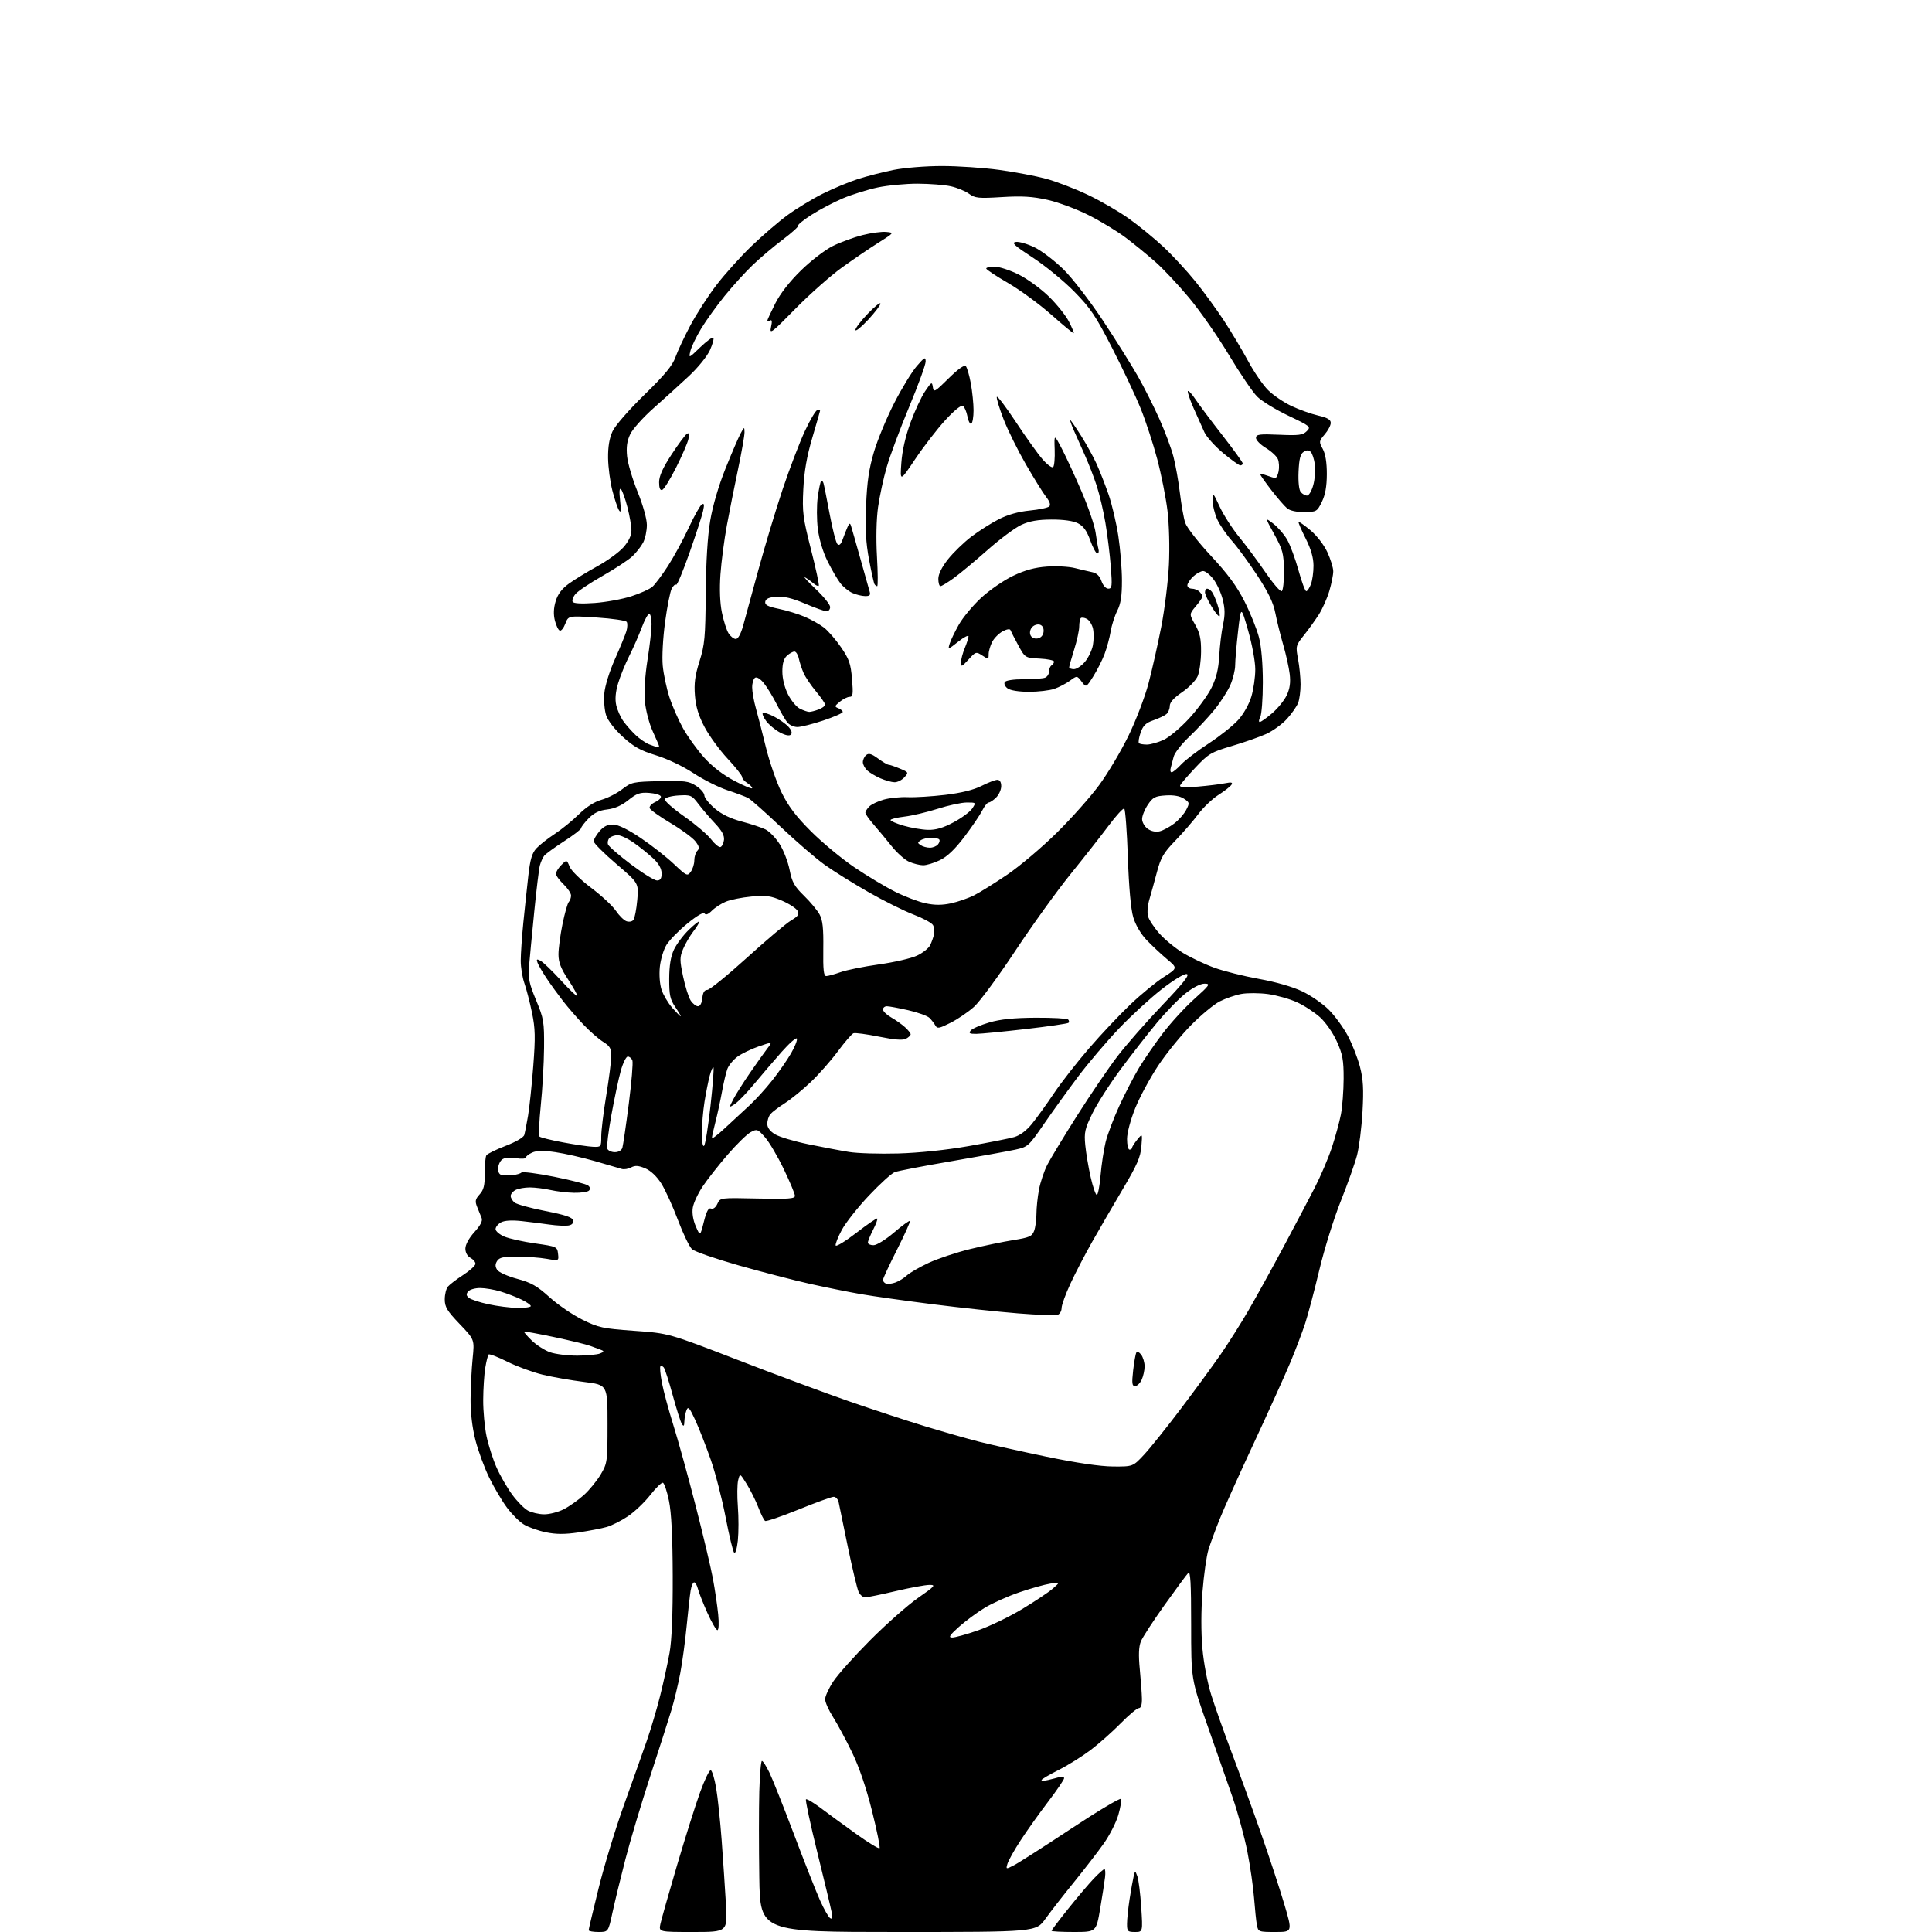 <?xml version="1.0" encoding="UTF-8" standalone="no"?>
<svg 
  version="1.1" 
  xmlns="http://www.w3.org/2000/svg" 
  xmlns:xlink="http://www.w3.org/1999/xlink" 
  xmlns:svg="http://www.w3.org/2000/svg"
  xmlns:rdf="http://www.w3.org/1999/02/22-rdf-syntax-ns#"
  xmlns:cc="http://creativecommons.org/ns#"
  xmlns:dc="http://purl.org/dc/elements/1.1/"
  viewBox="0 0 768 768"
  width="768"
  height="768"
>
<style>svg {background-color: white; }</style>"
<path stroke="none" fill="black" fill-rule="evenodd" d="M237.90,768.00C235.75,768.00 234.00,767.68 234.00,767.29C234.00,766.89 235.79,759.36 237.97,750.54C240.15,741.72 244.68,726.85 248.04,717.50C251.40,708.15 255.47,696.67 257.10,692.00C258.73,687.33 261.14,679.23 262.44,674.00C263.75,668.77 265.42,661.12 266.16,657.00C267.04,652.06 267.47,641.66 267.42,626.50C267.37,610.83 266.89,601.30 265.92,596.58C265.14,592.78 264.05,589.55 263.50,589.41C262.95,589.27 260.68,591.49 258.46,594.33C256.24,597.17 252.27,600.95 249.64,602.72C247.01,604.50 243.20,606.42 241.18,607.00C239.15,607.58 234.12,608.54 229.99,609.15C224.45,609.96 221.04,609.94 216.97,609.10C213.93,608.47 210.01,607.08 208.26,606.01C206.51,604.95 203.47,601.92 201.52,599.29C199.56,596.65 196.39,591.30 194.47,587.38C192.55,583.46 190.09,576.75 188.99,572.47C187.72,567.49 187.02,561.58 187.06,556.09C187.10,551.37 187.47,544.12 187.88,540.00C188.64,532.50 188.64,532.50 182.72,526.31C177.74,521.11 176.80,519.55 176.80,516.53C176.80,514.56 177.36,512.28 178.04,511.46C178.72,510.64 181.46,508.55 184.14,506.81C186.81,505.08 189.00,503.08 189.00,502.37C189.00,501.65 188.10,500.59 187.00,500.00C185.79,499.35 185.00,497.91 185.00,496.34C185.00,494.77 186.41,492.18 188.57,489.79C191.02,487.08 191.93,485.30 191.45,484.16C191.07,483.25 190.27,481.28 189.67,479.78C188.76,477.50 188.92,476.70 190.66,474.78C192.30,472.99 192.73,471.21 192.70,466.42C192.68,463.08 192.97,459.86 193.34,459.26C193.71,458.66 197.14,456.98 200.96,455.51C204.96,453.99 208.12,452.15 208.40,451.18C208.67,450.26 209.35,446.80 209.91,443.50C210.47,440.20 211.40,431.33 211.98,423.79C212.86,412.31 212.78,408.87 211.48,402.57C210.63,398.44 209.27,393.18 208.47,390.90C207.66,388.62 207.00,384.57 207.00,381.91C207.00,379.25 207.47,372.44 208.03,366.79C208.60,361.13 209.50,352.71 210.02,348.08C210.76,341.57 211.49,339.10 213.24,337.22C214.48,335.88 217.75,333.31 220.50,331.51C223.25,329.71 227.57,326.20 230.09,323.71C233.05,320.79 236.25,318.73 239.09,317.93C241.52,317.25 245.23,315.36 247.33,313.73C251.00,310.90 251.67,310.76 262.31,310.52C272.20,310.30 273.82,310.51 276.71,312.39C278.51,313.55 279.98,315.25 279.99,316.17C279.99,317.09 281.83,319.41 284.07,321.33C286.81,323.67 290.34,325.39 294.82,326.57C298.50,327.54 302.76,328.95 304.31,329.72C305.85,330.48 308.38,333.10 309.92,335.54C311.47,337.98 313.25,342.59 313.88,345.79C314.84,350.66 315.77,352.33 319.59,356.05C322.10,358.50 324.89,361.85 325.79,363.50C327.04,365.80 327.38,369.00 327.27,377.25C327.16,385.53 327.42,388.00 328.44,388.00C329.16,388.00 331.72,387.30 334.12,386.45C336.53,385.59 343.42,384.20 349.44,383.36C355.46,382.52 362.26,380.95 364.54,379.87C366.83,378.80 369.18,376.92 369.77,375.71C370.35,374.49 371.04,372.55 371.29,371.39C371.53,370.23 371.35,368.58 370.87,367.73C370.39,366.87 366.91,364.99 363.13,363.55C359.35,362.10 351.32,358.11 345.30,354.67C339.27,351.23 331.44,346.35 327.91,343.83C324.37,341.31 316.49,334.51 310.39,328.74C304.29,322.96 298.44,317.77 297.40,317.22C296.35,316.66 292.64,315.27 289.14,314.12C285.64,312.97 279.57,309.92 275.64,307.33C271.48,304.59 265.27,301.63 260.77,300.25C254.59,298.36 251.94,296.88 247.58,292.90C244.37,289.97 241.64,286.45 240.95,284.35C240.30,282.38 239.97,278.46 240.22,275.64C240.47,272.69 242.27,266.88 244.45,262.00C246.53,257.32 248.58,252.32 249.01,250.88C249.43,249.45 249.49,247.80 249.14,247.23C248.79,246.66 243.42,245.87 237.21,245.47C225.93,244.74 225.93,244.74 224.74,247.88C224.09,249.61 223.09,250.87 222.53,250.68C221.96,250.50 221.09,248.71 220.58,246.71C219.96,244.23 220.05,241.77 220.88,239.00C221.73,236.16 223.32,234.06 226.15,232.00C228.38,230.39 233.47,227.28 237.45,225.09C241.43,222.91 246.11,219.50 247.84,217.53C249.92,215.16 251.00,212.88 251.00,210.86C251.00,209.17 250.29,205.02 249.42,201.64C248.55,198.26 247.40,195.05 246.86,194.50C246.21,193.84 246.09,195.39 246.50,199.00C246.96,203.05 246.84,204.06 246.06,202.85C245.48,201.94 244.29,198.38 243.41,194.95C242.53,191.52 241.77,185.74 241.72,182.11C241.66,177.65 242.23,174.20 243.47,171.50C244.53,169.20 249.91,163.02 256.12,156.96C264.26,149.03 267.32,145.33 268.50,142.00C269.36,139.57 272.03,133.88 274.43,129.36C276.84,124.83 281.50,117.61 284.79,113.32C288.08,109.02 294.31,102.08 298.63,97.91C302.96,93.74 309.43,88.17 313.00,85.55C316.57,82.93 322.88,79.09 327.00,77.03C331.12,74.97 337.43,72.34 341.00,71.19C344.57,70.04 350.97,68.40 355.21,67.55C359.50,66.69 368.02,66.00 374.42,66.00C380.75,66.00 391.01,66.69 397.22,67.54C403.42,68.39 411.77,69.97 415.77,71.05C419.77,72.12 427.20,74.97 432.27,77.37C437.35,79.77 444.75,84.05 448.71,86.87C452.68,89.69 458.89,94.77 462.51,98.16C466.13,101.54 471.85,107.73 475.22,111.91C478.58,116.08 483.71,123.13 486.61,127.56C489.51,131.99 493.79,139.16 496.13,143.50C498.46,147.83 502.03,153.03 504.05,155.05C506.07,157.07 510.24,159.91 513.31,161.37C516.39,162.82 521.18,164.54 523.95,165.18C527.68,166.04 529.00,166.81 529.00,168.12C529.00,169.09 527.92,171.15 526.60,172.68C524.29,175.37 524.26,175.59 525.83,178.49C526.90,180.47 527.45,183.89 527.44,188.50C527.42,193.38 526.82,196.71 525.46,199.50C523.57,203.36 523.32,203.50 518.50,203.55C515.39,203.58 512.79,203.02 511.63,202.05C510.60,201.20 507.79,197.95 505.38,194.83C502.97,191.71 501.00,188.90 501.00,188.60C501.00,188.30 502.15,188.49 503.57,189.02C504.98,189.56 506.50,190.00 506.95,190.00C507.40,190.00 508.00,188.79 508.28,187.30C508.57,185.82 508.44,183.68 508.00,182.55C507.55,181.42 505.38,179.40 503.17,178.06C500.96,176.72 499.21,174.90 499.27,174.02C499.38,172.65 500.69,172.48 508.51,172.82C516.33,173.17 517.89,172.96 519.45,171.41C521.20,169.66 520.95,169.45 512.10,165.23C507.06,162.83 501.48,159.41 499.72,157.63C497.95,155.86 492.90,148.41 488.50,141.08C484.10,133.75 476.98,123.53 472.68,118.38C468.39,113.22 462.31,106.75 459.18,104.01C456.06,101.26 450.80,96.97 447.50,94.48C444.20,91.99 437.59,87.97 432.81,85.56C428.03,83.14 420.64,80.39 416.38,79.44C410.41,78.11 406.27,77.86 398.27,78.35C388.96,78.92 387.62,78.79 385.20,77.03C383.72,75.95 380.48,74.62 378.00,74.06C375.52,73.50 369.59,73.04 364.82,73.02C360.04,73.01 352.90,73.68 348.95,74.51C345.00,75.34 338.78,77.28 335.13,78.81C331.49,80.35 325.86,83.30 322.64,85.36C319.42,87.43 317.02,89.36 317.32,89.66C317.62,89.95 314.86,92.46 311.18,95.23C307.51,98.00 302.10,102.57 299.17,105.39C296.24,108.20 291.24,113.71 288.07,117.62C284.89,121.54 280.69,127.39 278.73,130.62C276.77,133.86 274.84,137.85 274.45,139.50C273.75,142.50 273.75,142.50 278.35,138.06C280.89,135.62 283.23,133.90 283.56,134.23C283.90,134.56 283.29,136.78 282.22,139.17C281.13,141.60 277.47,146.13 273.86,149.50C270.33,152.80 264.03,158.51 259.86,162.19C255.69,165.88 251.49,170.56 250.52,172.61C249.24,175.29 248.90,177.74 249.28,181.44C249.57,184.25 251.45,190.59 253.46,195.53C255.58,200.73 257.12,206.24 257.14,208.64C257.15,210.91 256.49,214.06 255.67,215.64C254.85,217.21 252.90,219.70 251.34,221.16C249.78,222.62 244.45,226.12 239.50,228.93C234.55,231.74 229.71,234.98 228.76,236.13C227.80,237.27 227.30,238.67 227.65,239.24C228.05,239.90 231.26,240.06 236.39,239.69C240.85,239.37 247.40,238.17 250.94,237.03C254.49,235.89 258.27,234.18 259.35,233.23C260.42,232.28 263.20,228.57 265.51,225.00C267.82,221.43 271.52,214.63 273.73,209.89C275.93,205.15 278.30,200.93 278.98,200.51C279.92,199.93 280.04,200.56 279.48,203.12C279.07,204.98 276.64,212.48 274.07,219.78C271.50,227.09 269.12,232.79 268.78,232.45C268.44,232.11 267.65,232.78 267.03,233.95C266.40,235.11 265.21,241.12 264.38,247.28C263.52,253.63 263.11,261.16 263.45,264.63C263.77,268.01 264.96,273.63 266.10,277.13C267.23,280.63 269.67,286.20 271.51,289.50C273.35,292.80 277.11,298.02 279.87,301.10C283.14,304.74 287.35,307.98 291.94,310.40C295.82,312.44 299.00,313.74 299.00,313.30C299.00,312.85 298.10,311.92 297.00,311.23C295.90,310.55 295.00,309.48 295.00,308.87C295.00,308.26 292.41,304.99 289.25,301.60C286.09,298.22 281.98,292.59 280.12,289.10C277.69,284.52 276.61,281.00 276.25,276.48C275.86,271.65 276.28,268.51 278.07,262.85C280.13,256.31 280.40,253.36 280.54,236.00C280.65,223.29 281.27,213.16 282.33,206.91C283.32,201.04 285.68,193.01 288.41,186.22C290.86,180.12 293.56,173.86 294.40,172.31C295.85,169.63 295.92,169.60 295.96,171.81C295.98,173.09 294.84,179.61 293.43,186.31C292.01,193.02 289.99,203.15 288.94,208.84C287.89,214.53 286.74,223.31 286.39,228.34C285.98,234.15 286.19,239.70 286.97,243.50C287.64,246.80 288.83,250.51 289.61,251.75C290.40,252.99 291.70,254.00 292.50,254.00C293.39,254.00 294.50,252.00 295.40,248.75C296.20,245.86 298.94,235.85 301.48,226.50C304.02,217.15 308.36,202.76 311.11,194.51C313.87,186.27 317.87,175.81 320.00,171.26C322.13,166.72 324.35,163.00 324.94,163.00C325.52,163.00 326.00,163.11 326.00,163.25C326.00,163.39 324.61,168.23 322.91,174.00C320.71,181.46 319.68,187.40 319.33,194.50C318.88,203.58 319.16,205.78 322.39,218.44C324.35,226.11 325.73,232.60 325.48,232.85C325.22,233.11 324.22,232.64 323.26,231.81C322.29,230.98 320.82,229.94 320.00,229.50C319.18,229.06 321.09,231.15 324.25,234.14C327.41,237.13 330.00,240.35 330.00,241.29C330.00,242.23 329.37,243.00 328.60,243.00C327.84,243.00 323.98,241.63 320.03,239.95C314.99,237.80 311.62,236.98 308.69,237.20C305.75,237.41 304.42,237.99 304.20,239.17C303.96,240.46 305.16,241.10 309.60,242.02C312.75,242.67 317.38,244.09 319.91,245.18C322.43,246.26 325.85,248.18 327.50,249.44C329.15,250.70 332.21,254.22 334.30,257.26C337.55,261.98 338.19,263.82 338.69,269.89C339.20,275.87 339.05,277.00 337.76,277.00C336.91,277.00 335.16,277.87 333.86,278.93C331.73,280.66 331.67,280.92 333.25,281.53C334.21,281.91 335.00,282.58 335.00,283.02C335.00,283.47 331.51,285.00 327.25,286.42C322.98,287.84 318.36,289.00 316.97,289.00C315.58,289.00 313.78,288.18 312.97,287.18C312.16,286.18 310.26,282.92 308.75,279.93C307.24,276.94 304.95,273.19 303.66,271.59C302.30,269.88 300.85,268.98 300.17,269.40C299.52,269.79 299.00,271.51 299.00,273.22C299.00,274.93 299.65,278.61 300.44,281.41C301.23,284.21 303.03,291.23 304.44,297.00C305.85,302.77 308.65,310.85 310.65,314.95C313.36,320.47 316.40,324.49 322.40,330.49C326.86,334.95 334.60,341.36 339.60,344.75C344.61,348.14 351.87,352.50 355.75,354.44C359.62,356.39 365.09,358.47 367.90,359.07C371.57,359.86 374.41,359.86 378.03,359.09C380.80,358.49 384.96,357.05 387.28,355.87C389.60,354.69 395.55,350.98 400.50,347.62C405.44,344.25 414.28,336.77 420.12,331.00C425.97,325.23 433.55,316.70 436.96,312.05C440.37,307.41 445.59,298.63 448.56,292.55C451.53,286.47 455.12,277.07 456.55,271.66C457.98,266.24 460.26,256.12 461.62,249.16C462.97,242.20 464.34,231.10 464.66,224.50C465.00,217.62 464.75,208.45 464.09,203.00C463.46,197.78 461.62,188.55 460.02,182.50C458.42,176.45 455.47,167.45 453.48,162.50C451.49,157.55 446.40,146.75 442.18,138.50C435.53,125.51 433.49,122.48 427.00,115.88C422.88,111.68 415.45,105.61 410.50,102.37C403.14,97.57 401.93,96.44 403.83,96.17C405.11,95.99 408.48,96.98 411.33,98.37C414.17,99.77 419.36,103.74 422.86,107.20C426.38,110.69 433.35,119.75 438.48,127.50C443.57,135.20 449.78,145.10 452.28,149.50C454.78,153.90 458.65,161.57 460.87,166.54C463.10,171.51 465.61,178.23 466.45,181.48C467.30,184.73 468.46,191.24 469.03,195.95C469.60,200.65 470.54,205.98 471.13,207.79C471.71,209.60 476.30,215.51 481.34,220.92C488.05,228.11 491.64,232.99 494.74,239.12C497.07,243.73 499.66,250.18 500.49,253.46C501.42,257.12 502.00,263.99 502.00,271.28C502.00,277.80 501.53,284.00 500.96,285.07C500.40,286.13 500.31,287.00 500.78,287.00C501.26,287.00 503.46,285.44 505.69,283.53C507.92,281.63 510.53,278.41 511.49,276.38C512.74,273.74 513.08,271.34 512.68,267.94C512.37,265.33 511.21,260.12 510.11,256.35C509.01,252.58 507.60,246.91 506.98,243.75C506.16,239.56 504.22,235.50 499.79,228.75C496.45,223.66 491.92,217.47 489.72,215.00C487.53,212.53 484.90,208.70 483.89,206.50C482.87,204.30 482.05,200.93 482.07,199.00C482.09,195.58 482.16,195.64 484.89,201.50C486.43,204.80 489.90,210.18 492.59,213.46C495.29,216.74 499.98,223.04 503.00,227.46C506.02,231.88 508.95,235.28 509.50,235.00C510.05,234.72 510.45,231.06 510.40,226.86C510.31,220.00 509.91,218.51 506.56,212.41C502.82,205.61 502.82,205.61 506.16,208.16C508.00,209.57 510.49,212.46 511.70,214.58C512.91,216.71 514.92,222.17 516.18,226.72C517.43,231.28 518.82,235.00 519.26,235.00C519.69,235.00 520.53,233.76 521.11,232.25C521.69,230.74 522.15,227.40 522.14,224.84C522.12,221.64 521.13,218.23 518.99,213.99C517.27,210.58 516.02,207.65 516.20,207.47C516.38,207.28 518.50,208.77 520.90,210.76C523.42,212.85 526.27,216.54 527.63,219.45C528.92,222.23 529.98,225.66 529.99,227.07C530.00,228.48 529.29,232.03 528.42,234.96C527.55,237.89 525.65,242.14 524.19,244.40C522.74,246.65 520.08,250.35 518.27,252.60C515.09,256.59 515.03,256.87 516.00,261.99C516.55,264.90 517.00,269.43 517.00,272.07C517.00,274.71 516.57,278.00 516.04,279.38C515.52,280.76 513.52,283.63 511.61,285.75C509.70,287.86 505.96,290.57 503.32,291.77C500.67,292.96 494.52,295.12 489.65,296.56C481.42,299.00 480.41,299.60 475.15,305.18C472.04,308.48 469.33,311.66 469.11,312.25C468.85,312.98 471.06,313.12 476.11,312.69C480.18,312.34 485.03,311.75 486.91,311.37C489.50,310.85 490.13,310.99 489.54,311.94C489.11,312.63 486.78,314.45 484.35,315.99C481.93,317.53 478.32,320.97 476.33,323.64C474.34,326.31 470.24,331.05 467.21,334.17C462.54,338.99 461.44,340.88 459.90,346.67C458.90,350.43 457.55,355.33 456.89,357.56C456.23,359.79 455.97,362.76 456.32,364.14C456.67,365.53 458.71,368.65 460.87,371.08C463.02,373.51 467.31,377.02 470.40,378.88C473.49,380.73 479.05,383.36 482.76,384.70C486.47,386.05 494.43,388.04 500.46,389.13C507.11,390.32 513.88,392.27 517.66,394.08C521.09,395.71 525.85,399.01 528.24,401.40C530.63,403.79 534.02,408.44 535.78,411.73C537.53,415.03 539.71,420.60 540.62,424.11C541.91,429.13 542.12,432.95 541.62,441.91C541.26,448.18 540.29,455.96 539.45,459.20C538.61,462.44 535.69,470.66 532.97,477.48C530.25,484.29 526.43,496.54 524.49,504.69C522.55,512.83 520.01,522.42 518.85,526.00C517.68,529.58 515.04,536.55 512.97,541.50C510.90,546.45 504.39,560.85 498.50,573.50C492.60,586.14 486.43,599.87 484.79,604.00C483.14,608.12 481.15,613.52 480.38,616.00C479.61,618.48 478.55,625.97 478.02,632.65C477.43,640.15 477.41,648.78 477.97,655.16C478.50,661.18 479.99,669.02 481.52,673.86C482.97,678.46 486.64,688.80 489.68,696.86C492.72,704.91 497.89,719.15 501.17,728.50C504.45,737.85 508.63,750.56 510.47,756.75C513.81,768.00 513.81,768.00 506.98,768.00C500.33,768.00 500.15,767.93 499.64,765.25C499.35,763.74 498.85,758.90 498.51,754.50C498.18,750.10 496.97,741.77 495.84,736.00C494.70,730.23 492.07,720.55 489.98,714.50C487.89,708.45 483.32,695.40 479.84,685.50C473.50,667.50 473.50,667.50 473.50,645.79C473.50,629.19 473.22,624.36 472.33,625.29C471.69,625.95 467.46,631.67 462.94,638.00C458.42,644.33 454.18,650.85 453.51,652.50C452.67,654.60 452.54,657.91 453.08,663.50C453.51,667.90 453.89,673.19 453.93,675.25C453.97,677.67 453.55,679.00 452.72,679.00C452.01,679.00 448.75,681.73 445.47,685.07C442.19,688.41 436.80,693.19 433.50,695.69C430.20,698.18 424.46,701.76 420.75,703.63C417.04,705.50 414.00,707.29 414.00,707.62C414.00,707.95 415.24,707.92 416.75,707.56C418.26,707.20 420.29,706.67 421.25,706.39C422.21,706.10 423.00,706.32 423.00,706.87C423.00,707.42 420.15,711.61 416.67,716.18C413.18,720.76 408.27,727.65 405.76,731.50C403.24,735.35 400.88,739.55 400.50,740.82C399.82,743.14 399.82,743.14 403.16,741.42C405.00,740.47 415.17,733.96 425.76,726.96C436.35,719.95 445.27,714.63 445.58,715.12C445.88,715.62 445.42,718.48 444.55,721.47C443.68,724.47 441.06,729.60 438.73,732.88C436.41,736.16 431.08,743.06 426.91,748.21C422.73,753.35 417.62,759.91 415.56,762.78C411.81,768.00 411.81,768.00 356.99,768.00C302.17,768.00 302.17,768.00 301.83,746.25C301.65,734.29 301.65,718.99 301.83,712.25C302.02,705.51 302.49,700.00 302.88,700.00C303.28,700.00 304.61,702.07 305.84,704.60C307.07,707.13 311.48,718.22 315.64,729.23C319.80,740.25 324.46,752.08 326.01,755.51C327.55,758.95 329.35,762.10 330.01,762.51C330.90,763.06 331.04,762.38 330.54,759.88C330.17,758.02 327.61,747.35 324.85,736.16C322.09,724.98 320.09,715.58 320.39,715.27C320.70,714.97 323.32,716.51 326.22,718.70C329.13,720.89 335.45,725.52 340.28,728.98C345.11,732.44 349.32,735.02 349.64,734.70C349.95,734.38 348.60,727.69 346.63,719.83C344.33,710.64 341.49,702.31 338.67,696.52C336.27,691.56 332.88,685.27 331.15,682.55C329.42,679.83 328.00,676.65 328.00,675.48C328.00,674.30 329.45,671.13 331.23,668.42C333.01,665.71 339.64,658.30 345.98,651.94C352.32,645.58 360.85,638.04 364.94,635.19C371.70,630.48 372.11,630.00 369.44,630.02C367.82,630.03 361.77,631.14 356.00,632.50C350.23,633.86 344.78,634.97 343.91,634.98C343.04,634.99 341.86,633.98 341.29,632.74C340.73,631.50 338.82,623.51 337.05,614.99C335.29,606.47 333.65,598.49 333.40,597.25C333.16,596.01 332.27,595.00 331.42,595.00C330.58,595.00 324.29,597.28 317.45,600.06C310.60,602.84 304.62,604.88 304.15,604.59C303.68,604.30 302.48,601.91 301.48,599.28C300.48,596.65 298.42,592.49 296.90,590.04C294.14,585.58 294.14,585.58 293.43,588.41C293.04,589.97 292.99,594.69 293.31,598.89C293.64,603.10 293.63,609.15 293.31,612.33C292.97,615.55 292.33,617.73 291.85,617.25C291.38,616.78 289.85,610.46 288.46,603.20C287.07,595.95 284.41,585.62 282.54,580.26C280.66,574.89 277.90,567.82 276.40,564.55C274.14,559.62 273.54,558.93 272.90,560.55C272.48,561.62 272.10,563.62 272.05,565.00C271.99,566.92 271.76,567.16 271.05,566.05C270.54,565.25 268.90,560.07 267.39,554.55C265.88,549.02 264.29,544.08 263.84,543.57C263.40,543.05 262.80,542.86 262.52,543.15C262.24,543.43 262.49,546.30 263.09,549.53C263.69,552.75 265.74,560.37 267.65,566.45C269.56,572.53 273.55,586.95 276.51,598.50C279.48,610.05 282.57,623.10 283.39,627.50C284.21,631.90 285.15,638.31 285.49,641.75C285.84,645.31 285.71,648.00 285.18,648.00C284.68,648.00 282.87,644.88 281.17,641.08C279.47,637.27 277.79,632.99 277.43,631.58C277.07,630.16 276.40,629.00 275.94,629.00C275.47,629.00 274.84,630.46 274.54,632.25C274.24,634.04 273.53,640.40 272.95,646.40C272.37,652.39 271.23,660.85 270.40,665.20C269.58,669.54 268.00,676.12 266.89,679.80C265.78,683.49 262.00,695.27 258.50,706.00C254.99,716.73 250.55,731.58 248.63,739.00C246.71,746.42 244.39,755.99 243.47,760.25C241.80,768.00 241.80,768.00 237.90,768.00zM275.53,768.00C261.84,768.00 261.84,768.00 262.54,764.75C262.93,762.96 265.89,752.50 269.13,741.50C272.38,730.50 276.49,717.45 278.28,712.50C280.07,707.55 281.98,703.59 282.52,703.70C283.06,703.81 284.03,706.96 284.67,710.70C285.31,714.44 286.30,723.80 286.87,731.50C287.44,739.20 288.20,750.56 288.56,756.75C289.22,768.00 289.22,768.00 275.53,768.00zM426.88,768.00C422.00,768.00 418.00,767.79 418.00,767.53C418.00,767.26 420.98,763.33 424.62,758.78C428.26,754.22 432.85,748.81 434.82,746.75C436.79,744.69 438.69,743.00 439.03,743.00C439.37,743.00 439.48,744.46 439.27,746.25C439.07,748.04 438.19,753.66 437.33,758.75C435.76,768.00 435.76,768.00 426.88,768.00zM451.15,768.00C448.26,768.00 448.00,767.73 448.01,764.75C448.01,762.96 448.47,758.58 449.02,755.00C449.57,751.42 450.29,747.38 450.62,746.00C451.22,743.50 451.22,743.50 452.11,745.84C452.60,747.13 453.29,752.64 453.65,758.09C454.30,768.00 454.30,768.00 451.15,768.00zM378.50,650.94C379.60,650.96 384.23,649.68 388.78,648.09C393.34,646.50 401.21,642.71 406.28,639.65C411.35,636.60 416.85,632.93 418.50,631.49C421.50,628.88 421.50,628.88 417.50,629.51C415.30,629.85 409.78,631.40 405.24,632.95C400.70,634.50 394.48,637.28 391.43,639.13C388.38,640.98 383.78,644.39 381.19,646.70C377.47,650.04 376.91,650.92 378.50,650.94zM216.29,601.96C218.37,601.98 221.88,601.08 224.08,599.96C226.29,598.83 229.89,596.28 232.10,594.29C234.31,592.30 237.32,588.60 238.81,586.08C241.42,581.64 241.50,581.03 241.50,566.00C241.50,550.50 241.50,550.50 232.22,549.35C227.12,548.72 219.69,547.42 215.72,546.46C211.75,545.50 205.42,543.17 201.65,541.29C197.88,539.41 194.55,538.12 194.24,538.43C193.94,538.73 193.33,541.12 192.90,543.74C192.47,546.36 192.10,552.10 192.08,556.50C192.05,560.90 192.66,567.42 193.42,571.00C194.18,574.58 195.96,580.13 197.39,583.35C198.81,586.57 201.61,591.42 203.59,594.12C205.58,596.83 208.39,599.69 209.85,600.48C211.31,601.27 214.21,601.94 216.29,601.96zM442.43,582.95C450.36,583.00 450.36,583.00 454.79,578.25C457.22,575.64 463.80,567.42 469.41,560.00C475.02,552.58 482.11,542.90 485.16,538.50C488.21,534.10 493.19,526.23 496.23,521.00C499.27,515.77 505.48,504.52 510.04,496.00C514.59,487.48 520.25,476.75 522.60,472.18C524.96,467.60 528.03,460.40 529.43,456.18C530.83,451.95 532.45,446.02 533.04,443.00C533.62,439.98 534.10,433.58 534.12,428.78C534.14,421.42 533.72,419.13 531.43,414.02C529.87,410.56 527.01,406.44 524.73,404.37C522.53,402.39 518.41,399.70 515.55,398.40C512.70,397.09 507.54,395.64 504.07,395.16C500.61,394.69 495.81,394.67 493.42,395.11C491.02,395.56 487.17,396.89 484.86,398.07C482.55,399.25 477.42,403.50 473.46,407.51C469.50,411.52 463.63,418.75 460.42,423.57C457.21,428.40 453.11,435.98 451.31,440.42C449.42,445.09 448.03,450.29 448.02,452.75C448.01,455.09 448.45,457.00 449.00,457.00C449.55,457.00 450.01,456.66 450.02,456.25C450.03,455.84 450.97,454.38 452.09,453.00C454.14,450.50 454.14,450.50 453.72,455.71C453.38,459.97 452.02,463.09 446.31,472.71C442.47,479.20 436.99,488.62 434.14,493.66C431.29,498.70 427.39,506.20 425.48,510.34C423.56,514.48 422.00,518.81 422.00,519.97C422.00,521.12 421.31,522.33 420.47,522.65C419.62,522.97 412.54,522.72 404.72,522.09C396.90,521.47 381.63,519.83 370.80,518.46C359.96,517.09 347.14,515.29 342.30,514.45C337.46,513.61 328.32,511.77 322.00,510.36C315.68,508.95 302.96,505.65 293.74,503.04C284.52,500.42 276.13,497.52 275.09,496.58C274.05,495.64 271.53,490.40 269.47,484.93C267.42,479.46 264.45,472.94 262.86,470.44C261.04,467.58 258.67,465.34 256.46,464.42C253.78,463.30 252.46,463.22 250.87,464.07C249.73,464.68 248.05,464.95 247.15,464.67C246.24,464.39 241.45,463.00 236.50,461.57C231.55,460.15 224.48,458.54 220.78,458.00C215.94,457.29 213.35,457.34 211.53,458.17C210.14,458.80 209.00,459.70 209.00,460.17C209.00,460.64 207.20,460.74 205.01,460.38C202.41,459.97 200.48,460.18 199.51,461.00C198.68,461.68 198.00,463.31 198.00,464.62C198.00,466.16 198.62,467.05 199.75,467.16C200.71,467.24 202.62,467.21 204.00,467.09C205.38,466.96 206.85,466.52 207.28,466.10C207.71,465.68 213.56,466.44 220.28,467.78C227.00,469.12 233.08,470.69 233.79,471.27C234.63,471.95 234.74,472.66 234.11,473.29C233.57,473.83 230.88,474.21 228.13,474.15C225.38,474.09 221.19,473.59 218.81,473.04C216.44,472.50 212.78,472.04 210.68,472.02C208.59,472.01 206.00,472.47 204.93,473.04C203.87,473.60 203.00,474.67 203.00,475.41C203.00,476.15 203.69,477.32 204.53,478.02C205.36,478.72 210.87,480.24 216.77,481.39C224.93,483.00 227.56,483.90 227.80,485.17C228.01,486.28 227.33,486.96 225.81,487.18C224.54,487.36 221.25,487.19 218.50,486.80C215.75,486.41 210.77,485.78 207.42,485.41C203.48,484.98 200.59,485.15 199.17,485.91C197.98,486.55 197.00,487.75 197.00,488.59C197.00,489.42 198.59,490.76 200.53,491.58C202.46,492.39 207.98,493.61 212.78,494.29C221.29,495.50 221.51,495.60 221.83,498.39C222.16,501.25 222.16,501.25 217.33,500.40C214.67,499.93 209.40,499.53 205.61,499.52C200.13,499.50 198.50,499.86 197.62,501.25C196.81,502.52 196.81,503.48 197.61,504.75C198.22,505.73 201.72,507.31 205.55,508.35C211.18,509.87 213.49,511.18 218.44,515.66C221.77,518.67 227.64,522.69 231.49,524.59C237.93,527.77 239.60,528.12 252.15,529.02C265.80,529.99 265.80,529.99 293.15,540.56C308.19,546.38 328.15,553.79 337.50,557.04C346.85,560.28 360.35,564.72 367.50,566.90C374.65,569.09 384.32,571.85 389.00,573.05C393.68,574.24 405.82,576.94 416.00,579.06C427.97,581.54 437.30,582.91 442.43,582.95zM451.21,551.00C450.00,551.00 449.87,549.90 450.44,544.78C450.83,541.37 451.41,538.15 451.73,537.63C452.04,537.12 452.91,537.53 453.65,538.54C454.39,539.55 455.00,541.63 455.00,543.14C455.00,544.66 454.48,547.05 453.84,548.45C453.20,549.85 452.02,551.00 451.21,551.00zM229.50,538.89C233.35,538.87 237.40,538.49 238.50,538.04C240.11,537.38 240.20,537.10 239.00,536.64C238.18,536.32 236.19,535.58 234.60,535.00C233.00,534.41 226.50,532.83 220.16,531.49C213.81,530.15 208.49,529.18 208.33,529.34C208.16,529.50 209.54,531.10 211.39,532.89C213.24,534.68 216.49,536.77 218.62,537.53C220.76,538.29 225.65,538.90 229.50,538.89zM205.75,519.92C208.64,519.96 211.00,519.63 211.00,519.19C211.00,518.74 209.31,517.56 207.25,516.57C205.19,515.58 201.47,514.15 199.00,513.40C196.53,512.64 192.87,512.02 190.87,512.01C188.88,512.00 186.73,512.62 186.11,513.37C185.25,514.40 185.32,515.02 186.39,515.91C187.17,516.56 190.66,517.71 194.15,518.46C197.64,519.22 202.86,519.88 205.75,519.92zM356.00,509.79C357.38,509.28 359.40,508.03 360.50,507.00C361.60,505.97 365.47,503.73 369.11,502.03C372.75,500.33 380.17,497.86 385.61,496.53C391.05,495.20 398.79,493.60 402.81,492.96C409.15,491.95 410.25,491.47 411.06,489.33C411.58,487.98 412.00,484.94 412.00,482.57C412.00,480.21 412.45,475.85 413.01,472.89C413.57,469.92 415.06,465.48 416.33,463.00C417.60,460.52 422.94,451.71 428.20,443.41C433.46,435.12 440.62,424.58 444.13,419.99C447.63,415.40 455.68,406.23 462.00,399.59C470.59,390.59 473.05,387.45 471.74,387.19C470.73,387.00 466.48,389.58 461.73,393.29C457.19,396.83 449.54,403.87 444.73,408.93C439.92,413.99 432.69,422.49 428.68,427.81C424.67,433.14 418.54,441.64 415.06,446.69C408.92,455.63 408.59,455.92 403.62,457.00C400.80,457.61 389.37,459.68 378.21,461.60C367.05,463.51 356.91,465.46 355.67,465.94C354.43,466.41 349.83,470.58 345.46,475.21C341.08,479.84 336.23,485.97 334.67,488.84C333.12,491.70 332.01,494.52 332.20,495.10C332.39,495.67 336.09,493.41 340.43,490.06C344.76,486.71 348.49,484.16 348.72,484.39C348.95,484.62 348.21,486.63 347.07,488.86C345.93,491.09 345.00,493.39 345.00,493.96C345.00,494.53 346.01,495.00 347.25,494.99C348.50,494.99 352.12,492.74 355.38,489.95C358.61,487.18 361.45,485.12 361.70,485.36C361.94,485.60 359.63,490.74 356.57,496.78C353.51,502.82 351.00,508.22 351.00,508.79C351.00,509.37 351.56,510.03 352.25,510.27C352.94,510.51 354.62,510.30 356.00,509.79zM279.79,485.69C280.85,481.46 281.63,480.03 282.65,480.42C283.50,480.75 284.50,479.99 285.17,478.53C286.28,476.10 286.28,476.10 301.14,476.43C313.35,476.70 316.00,476.51 316.00,475.36C316.00,474.60 314.00,469.81 311.56,464.73C309.12,459.66 305.76,453.96 304.09,452.07C301.20,448.80 300.92,448.71 298.40,450.06C296.94,450.84 292.82,454.86 289.26,458.99C285.69,463.12 281.23,468.79 279.35,471.59C277.47,474.39 275.68,478.22 275.39,480.09C275.06,482.21 275.51,485.02 276.59,487.50C278.33,491.50 278.33,491.50 279.79,485.69zM435.99,475.00C436.45,475.00 437.13,471.51 437.49,467.25C437.85,462.99 438.76,457.02 439.50,454.00C440.24,450.98 442.70,444.48 444.96,439.57C447.22,434.66 450.72,427.91 452.72,424.57C454.73,421.23 458.96,415.08 462.12,410.90C465.28,406.72 470.93,400.54 474.68,397.17C480.92,391.56 481.27,391.04 478.84,391.02C477.24,391.01 474.23,392.54 471.29,394.87C468.59,397.00 463.45,402.28 459.85,406.62C456.25,410.95 449.80,419.23 445.51,425.00C441.22,430.77 436.17,438.65 434.28,442.50C431.24,448.73 430.92,450.13 431.41,455.22C431.72,458.37 432.68,464.11 433.56,467.97C434.44,471.84 435.54,475.00 435.99,475.00zM357.00,458.52C365.30,458.28 376.08,457.16 385.00,455.60C392.98,454.20 401.14,452.59 403.14,452.01C405.46,451.35 408.04,449.42 410.22,446.73C412.11,444.40 416.03,438.97 418.92,434.66C421.81,430.35 428.13,422.25 432.96,416.66C437.78,411.07 445.19,403.22 449.42,399.21C453.64,395.19 459.59,390.32 462.63,388.37C468.16,384.83 468.16,384.83 463.83,381.21C461.45,379.21 457.81,375.79 455.73,373.61C453.47,371.22 451.37,367.63 450.48,364.62C449.54,361.45 448.75,352.70 448.34,340.77C447.98,330.40 447.33,321.70 446.90,321.44C446.47,321.17 443.67,324.23 440.69,328.23C437.70,332.23 430.89,340.90 425.54,347.50C420.20,354.10 410.32,367.82 403.58,378.00C396.84,388.18 389.47,398.17 387.20,400.21C384.93,402.26 380.74,405.11 377.88,406.56C373.35,408.85 372.58,408.99 371.82,407.65C371.35,406.79 370.30,405.44 369.49,404.63C368.68,403.83 364.89,402.45 361.06,401.58C357.24,400.71 353.41,400.00 352.55,400.00C351.70,400.00 351.00,400.58 351.00,401.28C351.00,401.99 352.46,403.41 354.25,404.43C356.04,405.45 358.51,407.20 359.75,408.32C360.99,409.44 362.00,410.70 362.00,411.14C362.00,411.57 361.17,412.37 360.16,412.91C358.89,413.60 355.61,413.34 349.41,412.08C344.51,411.09 339.95,410.48 339.27,410.73C338.60,410.99 335.81,414.21 333.08,417.89C330.36,421.57 325.51,427.07 322.31,430.11C319.12,433.16 314.48,436.94 312.00,438.52C309.52,440.10 306.94,442.06 306.25,442.88C305.56,443.71 305.00,445.43 305.00,446.71C305.00,448.23 306.06,449.67 308.08,450.90C309.77,451.93 315.73,453.71 321.33,454.86C326.92,456.01 334.20,457.39 337.50,457.92C340.80,458.46 349.57,458.73 357.00,458.52zM244.40,458.00C245.88,458.00 247.08,457.30 247.40,456.25C247.69,455.29 248.84,447.43 249.95,438.79C251.06,430.16 251.70,422.39 251.38,421.54C251.05,420.69 250.23,420.00 249.56,420.00C248.88,420.00 247.61,422.59 246.74,425.75C245.87,428.91 244.19,436.84 243.01,443.36C241.83,449.88 241.11,455.84 241.40,456.61C241.70,457.37 243.05,458.00 244.40,458.00zM235.75,455.87C238.93,456.00 239.00,455.91 239.00,451.75C239.00,449.41 239.89,442.10 240.98,435.50C242.07,428.90 242.97,421.85 242.98,419.83C243.00,416.76 242.47,415.83 239.75,414.14C237.96,413.03 234.45,409.95 231.94,407.31C229.43,404.66 225.80,400.48 223.87,398.00C221.94,395.52 219.01,391.48 217.35,389.00C215.69,386.52 214.05,383.70 213.69,382.73C213.15,381.25 213.35,381.12 214.91,381.95C215.94,382.50 219.53,385.96 222.90,389.63C226.27,393.31 229.21,396.13 229.44,395.90C229.66,395.67 228.08,392.80 225.93,389.51C222.94,384.98 222.00,382.54 222.00,379.38C222.00,377.09 222.72,371.68 223.60,367.36C224.48,363.04 225.60,359.07 226.10,358.55C226.59,358.03 227.00,356.87 227.00,355.99C227.00,355.10 225.65,353.08 224.00,351.50C222.35,349.92 221.00,348.04 221.00,347.31C221.00,346.59 221.96,345.04 223.14,343.86C225.28,341.72 225.28,341.72 226.44,344.54C227.07,346.10 230.91,349.86 235.02,352.95C239.10,356.02 243.50,360.10 244.79,362.02C246.08,363.93 247.97,365.81 248.99,366.19C250.05,366.58 251.26,366.36 251.79,365.69C252.30,365.04 252.99,361.48 253.32,357.79C253.92,351.07 253.92,351.07 244.96,343.41C240.03,339.20 236.00,335.15 236.00,334.43C236.00,333.70 237.05,331.89 238.33,330.40C239.99,328.47 241.57,327.71 243.78,327.77C245.77,327.83 249.69,329.75 254.69,333.12C258.99,336.01 264.90,340.65 267.84,343.42C272.94,348.24 273.25,348.38 274.59,346.54C275.37,345.48 276.00,343.44 276.00,342.01C276.00,340.57 276.54,338.86 277.20,338.20C278.13,337.27 277.96,336.44 276.45,334.46C275.38,333.06 270.94,329.80 266.58,327.20C262.22,324.60 258.48,321.93 258.25,321.25C258.03,320.58 259.01,319.49 260.45,318.84C261.88,318.19 262.89,317.17 262.70,316.58C262.50,315.98 260.41,315.36 258.04,315.19C254.44,314.92 253.09,315.39 249.76,318.07C247.10,320.21 244.32,321.43 241.38,321.77C238.20,322.13 236.16,323.11 233.99,325.32C232.35,327.00 231.00,328.75 231.00,329.21C231.00,329.67 227.93,332.03 224.18,334.45C220.43,336.88 216.89,339.46 216.32,340.18C215.75,340.91 214.99,342.62 214.61,344.00C214.24,345.38 213.23,353.70 212.36,362.50C211.49,371.30 210.56,381.03 210.30,384.12C209.91,388.85 210.35,390.99 213.10,397.58C216.15,404.91 216.35,406.14 216.27,416.55C216.22,422.68 215.63,432.95 214.97,439.39C214.31,445.83 214.08,451.41 214.46,451.80C214.84,452.18 219.06,453.23 223.83,454.12C228.60,455.01 233.96,455.79 235.75,455.87zM279.89,455.45C280.38,454.93 281.52,447.81 282.43,439.63C283.34,431.45 283.87,424.54 283.61,424.28C283.35,424.01 282.67,425.53 282.11,427.65C281.55,429.77 280.62,434.43 280.05,438.00C279.48,441.57 279.01,447.18 279.01,450.45C279.00,453.97 279.36,456.01 279.89,455.45zM288.25,448.37C291.14,445.67 295.46,441.66 297.86,439.48C300.25,437.29 304.34,432.80 306.95,429.50C309.56,426.20 312.93,421.37 314.43,418.76C315.94,416.16 317.00,413.51 316.79,412.87C316.58,412.24 313.86,414.60 310.75,418.11C307.64,421.63 302.71,427.38 299.80,430.89C296.88,434.41 293.43,437.99 292.11,438.86C289.73,440.42 289.73,440.42 291.51,436.96C292.49,435.06 295.46,430.35 298.12,426.50C300.77,422.65 303.88,418.28 305.03,416.78C307.12,414.07 307.12,414.07 301.62,415.96C298.60,417.00 294.77,418.85 293.12,420.07C291.47,421.29 289.69,423.46 289.15,424.89C288.61,426.33 287.64,430.43 287.00,434.00C286.35,437.57 285.19,442.96 284.41,445.96C283.64,448.96 283.00,451.84 283.00,452.36C283.00,452.87 285.36,451.08 288.25,448.37zM388.13,410.97C385.38,410.99 384.97,410.75 385.89,409.63C386.52,408.87 389.84,407.44 393.27,406.44C397.70,405.15 403.02,404.61 411.67,404.56C418.36,404.53 424.17,404.84 424.58,405.25C425.00,405.66 425.07,406.26 424.75,406.58C424.43,406.90 416.82,408.01 407.84,409.05C398.85,410.09 389.98,410.95 388.13,410.97zM270.57,404.00C270.77,404.00 269.83,402.36 268.47,400.36C266.37,397.27 266.00,395.58 266.02,389.11C266.04,383.83 266.61,380.27 267.90,377.50C268.93,375.30 271.62,371.72 273.88,369.55C276.15,367.37 278.00,365.94 278.00,366.36C278.00,366.79 276.89,368.59 275.53,370.37C274.17,372.15 272.38,375.25 271.54,377.26C270.17,380.54 270.17,381.66 271.54,388.18C272.38,392.18 273.74,396.48 274.56,397.73C275.38,398.98 276.68,400.00 277.46,400.00C278.32,400.00 279.00,398.74 279.19,396.75C279.40,394.52 280.02,393.50 281.16,393.50C282.07,393.50 289.16,387.74 296.92,380.71C304.67,373.68 312.58,367.00 314.50,365.87C317.31,364.21 317.79,363.48 317.03,362.05C316.51,361.08 313.71,359.26 310.82,358.02C306.36,356.10 304.51,355.85 298.72,356.39C294.95,356.74 290.37,357.66 288.52,358.43C286.68,359.19 284.18,360.82 282.97,362.03C281.54,363.46 280.53,363.85 280.09,363.15C279.67,362.47 277.07,363.98 273.23,367.13C269.83,369.91 266.10,373.72 264.95,375.58C263.80,377.44 262.61,381.38 262.30,384.34C261.98,387.47 262.26,391.27 262.98,393.44C263.66,395.49 265.56,398.71 267.21,400.59C268.86,402.46 270.37,404.00 270.57,404.00zM261.15,350.00C262.51,350.00 263.00,349.26 263.00,347.20C263.00,345.33 261.91,343.37 259.75,341.32C257.96,339.63 254.52,336.84 252.10,335.13C249.68,333.41 246.73,332.00 245.55,332.00C244.37,332.00 242.90,332.50 242.28,333.12C241.66,333.74 241.41,334.90 241.71,335.70C242.02,336.50 246.10,340.04 250.79,343.58C255.47,347.11 260.14,350.00 261.15,350.00zM366.93,343.96C365.60,343.94 363.11,343.32 361.41,342.58C359.71,341.84 356.58,339.04 354.44,336.37C352.30,333.69 349.08,329.81 347.28,327.75C345.48,325.68 344.00,323.58 344.00,323.07C344.00,322.56 344.70,321.45 345.55,320.60C346.39,319.75 348.98,318.51 351.30,317.86C353.61,317.20 357.89,316.76 360.81,316.89C363.72,317.02 370.46,316.60 375.77,315.97C382.14,315.21 387.05,313.99 390.18,312.41C392.80,311.08 395.62,310.00 396.47,310.00C397.44,310.00 398.00,310.92 398.00,312.50C398.00,313.88 397.10,315.90 396.00,317.00C394.90,318.10 393.56,319.00 393.03,319.00C392.49,319.00 391.32,320.46 390.42,322.25C389.52,324.04 386.33,328.74 383.33,332.69C379.62,337.59 376.52,340.54 373.62,341.94C371.28,343.07 368.27,343.98 366.93,343.96zM286.40,336.71C287.00,336.51 287.63,335.24 287.80,333.88C288.00,332.15 286.96,330.22 284.30,327.39C282.21,325.18 279.23,321.69 277.67,319.64C274.97,316.08 274.59,315.92 269.75,316.20C266.95,316.37 264.48,317.03 264.27,317.68C264.05,318.34 267.52,321.42 271.97,324.54C276.41,327.65 281.23,331.75 282.67,333.64C284.11,335.53 285.79,336.91 286.40,336.71zM369.63,336.98C370.80,336.99 372.26,336.40 372.87,335.66C373.48,334.92 373.69,334.02 373.32,333.66C372.96,333.30 371.50,333.01 370.08,333.02C368.66,333.02 366.82,333.47 366.00,334.02C364.67,334.89 364.67,335.11 366.00,335.98C366.82,336.53 368.46,336.98 369.63,336.98zM461.00,330.46C462.38,330.12 464.96,328.73 466.75,327.37C468.54,326.01 470.68,323.58 471.51,321.98C472.95,319.20 472.90,318.98 470.60,317.47C469.01,316.43 466.52,315.99 463.37,316.19C459.18,316.46 458.28,316.93 456.28,319.90C455.03,321.77 454.00,324.33 454.00,325.59C454.00,326.85 455.01,328.60 456.25,329.48C457.65,330.47 459.45,330.84 461.00,330.46zM368.86,329.88C371.98,329.97 374.88,329.12 379.07,326.88C382.29,325.16 385.63,322.69 386.49,321.38C388.03,319.02 388.02,319.00 384.27,319.01C382.20,319.02 377.00,320.14 372.73,321.51C368.46,322.87 362.50,324.28 359.48,324.63C356.47,324.99 354.00,325.60 354.00,325.99C354.00,326.39 356.36,327.40 359.25,328.24C362.14,329.08 366.46,329.82 368.86,329.88zM355.60,310.96C354.44,310.94 351.94,310.24 350.03,309.42C348.12,308.59 345.76,307.19 344.78,306.30C343.80,305.41 343.00,303.91 343.00,302.97C343.00,302.02 343.60,300.75 344.33,300.14C345.34,299.31 346.48,299.64 349.02,301.52C350.87,302.88 352.77,304.00 353.23,304.00C353.69,304.00 355.69,304.68 357.68,305.51C361.21,306.98 361.25,307.07 359.49,309.01C358.50,310.10 356.75,310.98 355.60,310.96zM465.75,307.00C466.23,307.00 467.95,305.59 469.56,303.86C471.18,302.14 476.10,298.38 480.50,295.52C484.90,292.65 490.16,288.46 492.19,286.21C494.35,283.82 496.53,279.94 497.44,276.88C498.30,274.00 499.00,269.13 498.99,266.07C498.99,262.96 497.73,256.15 496.15,250.64C493.31,240.77 493.31,240.77 492.15,250.92C491.52,256.50 491.00,262.59 491.00,264.45C491.00,266.31 490.15,269.82 489.11,272.24C488.07,274.67 485.21,279.12 482.76,282.13C480.31,285.14 475.80,289.97 472.75,292.86C469.69,295.75 466.90,299.32 466.55,300.81C466.19,302.29 465.67,304.29 465.39,305.25C465.10,306.21 465.26,307.00 465.75,307.00zM261.25,296.94C261.66,296.97 262.00,296.83 262.00,296.62C262.00,296.41 260.86,293.76 259.47,290.72C258.07,287.66 256.68,282.36 256.36,278.85C256.00,274.96 256.40,268.58 257.38,262.38C258.27,256.82 259.00,250.40 259.00,248.13C259.00,245.86 258.58,244.00 258.07,244.00C257.56,244.00 256.22,246.48 255.08,249.50C253.95,252.53 251.72,257.59 250.13,260.75C248.53,263.91 246.54,268.82 245.70,271.65C244.67,275.11 244.43,277.96 244.96,280.33C245.40,282.26 246.67,285.12 247.79,286.67C248.90,288.23 251.10,290.71 252.66,292.19C254.22,293.67 256.62,295.33 258.00,295.88C259.38,296.43 260.84,296.90 261.25,296.94zM455.92,295.98C457.34,295.97 460.31,295.13 462.52,294.13C464.74,293.12 469.35,289.25 472.77,285.51C476.19,281.78 480.18,276.29 481.63,273.32C483.53,269.45 484.38,265.88 484.67,260.71C484.88,256.75 485.56,251.18 486.17,248.33C487.01,244.43 486.98,241.98 486.06,238.33C485.40,235.68 483.74,232.04 482.37,230.25C481.01,228.46 479.16,227.00 478.26,227.00C477.36,227.00 475.59,227.98 474.31,229.17C473.04,230.37 472.00,231.95 472.00,232.67C472.00,233.40 472.81,234.00 473.80,234.00C474.79,234.00 476.14,234.54 476.80,235.20C477.46,235.86 478.00,236.73 478.00,237.12C478.00,237.52 476.81,239.26 475.35,240.99C472.71,244.14 472.71,244.14 475.10,248.32C476.97,251.60 477.48,253.92 477.44,259.07C477.41,262.68 476.82,267.02 476.12,268.72C475.40,270.44 472.67,273.27 469.92,275.15C466.63,277.39 465.00,279.20 465.00,280.63C465.00,281.80 464.39,283.26 463.64,283.88C462.90,284.50 460.57,285.60 458.47,286.33C455.48,287.36 454.38,288.43 453.41,291.24C452.72,293.21 452.43,295.09 452.75,295.42C453.07,295.74 454.50,295.99 455.92,295.98zM314.39,292.01C313.77,292.63 312.20,292.32 309.99,291.14C308.11,290.12 305.68,288.11 304.60,286.66C303.52,285.22 302.90,283.77 303.22,283.45C303.54,283.12 305.54,283.74 307.65,284.82C309.77,285.90 312.37,287.75 313.43,288.92C314.66,290.28 315.01,291.39 314.39,292.01zM321.68,282.99C322.34,282.99 324.02,282.56 325.43,282.02C326.85,281.49 328.00,280.63 328.00,280.12C328.00,279.61 326.37,277.23 324.37,274.84C322.37,272.46 320.15,269.15 319.43,267.50C318.71,265.85 317.86,263.26 317.54,261.75C317.22,260.24 316.44,259.00 315.81,259.00C315.18,259.00 313.83,259.74 312.83,260.65C311.56,261.80 311.00,263.72 311.00,266.94C311.00,269.76 311.88,273.32 313.25,276.03C314.49,278.49 316.62,281.05 318.00,281.73C319.38,282.41 321.03,282.98 321.68,282.99zM409.04,275.00C405.03,275.00 401.65,274.46 400.54,273.65C399.52,272.91 399.01,271.79 399.41,271.15C399.83,270.46 402.88,270.00 406.98,270.00C410.75,270.00 414.55,269.73 415.42,269.39C416.29,269.06 417.00,267.96 417.00,266.95C417.00,265.94 417.45,264.84 418.00,264.50C418.55,264.16 419.00,263.48 419.00,262.99C419.00,262.50 416.41,261.96 413.25,261.80C407.50,261.50 407.50,261.50 404.77,256.50C403.28,253.75 401.89,251.05 401.69,250.50C401.47,249.89 400.24,250.08 398.58,250.96C397.07,251.77 395.19,253.66 394.41,255.16C393.64,256.67 393.00,258.87 393.00,260.07C393.00,262.15 392.91,262.17 390.48,260.58C388.02,258.97 387.87,259.01 384.98,262.19C382.32,265.09 382.00,265.22 382.00,263.34C382.00,262.19 382.68,259.63 383.50,257.65C384.32,255.68 385.00,253.56 385.00,252.95C385.00,252.33 383.14,253.30 380.87,255.10C376.90,258.25 376.77,258.28 377.49,255.93C377.89,254.60 379.53,251.18 381.14,248.33C382.74,245.49 386.74,240.68 390.03,237.63C393.32,234.59 399.02,230.66 402.71,228.90C407.48,226.62 411.36,225.56 416.19,225.22C419.92,224.95 424.89,225.22 427.24,225.81C429.58,226.40 432.69,227.13 434.15,227.44C435.95,227.81 437.14,228.95 437.85,230.99C438.45,232.72 439.61,234.00 440.57,234.00C442.05,234.00 442.16,233.03 441.56,225.25C441.18,220.44 440.23,212.63 439.43,207.90C438.64,203.17 437.07,196.49 435.94,193.05C434.81,189.61 432.74,184.26 431.34,181.15C429.95,178.04 427.96,173.59 426.94,171.25C425.91,168.91 425.24,167.00 425.45,167.00C425.65,167.00 427.59,169.81 429.76,173.25C431.93,176.69 434.71,181.75 435.95,184.50C437.19,187.25 439.30,192.65 440.65,196.50C441.99,200.35 443.74,207.78 444.54,213.00C445.34,218.22 445.99,226.23 445.99,230.79C446.00,236.93 445.51,240.04 444.12,242.79C443.09,244.83 441.91,248.53 441.50,251.00C441.10,253.47 440.00,257.52 439.07,260.00C438.13,262.48 436.10,266.49 434.56,268.92C431.76,273.34 431.76,273.34 429.95,270.93C428.13,268.53 428.13,268.53 425.32,270.59C423.77,271.73 420.97,273.18 419.10,273.83C417.23,274.47 412.70,275.00 409.04,275.00zM426.91,266.00C427.96,266.00 429.93,264.68 431.29,263.07C432.64,261.46 434.06,258.50 434.44,256.49C434.81,254.48 434.83,251.52 434.48,249.91C434.13,248.30 433.03,246.55 432.05,246.03C431.07,245.50 429.98,245.35 429.63,245.70C429.28,246.05 429.00,247.57 429.00,249.08C429.00,250.59 428.11,254.67 427.01,258.16C425.92,261.65 425.02,264.84 425.01,265.25C425.01,265.66 425.86,266.00 426.91,266.00zM412.38,253.80C413.70,253.61 414.62,252.65 414.82,251.25C415.02,249.86 414.51,248.75 413.49,248.36C412.59,248.01 411.19,248.38 410.39,249.19C409.55,250.02 409.21,251.38 409.59,252.38C409.99,253.43 411.09,253.99 412.38,253.80zM484.83,244.90C484.65,245.39 483.26,243.78 481.75,241.33C480.24,238.88 479.00,236.23 479.00,235.44C479.00,234.65 479.39,234.00 479.88,234.00C480.36,234.00 481.20,234.56 481.75,235.25C482.29,235.94 483.28,238.19 483.95,240.26C484.62,242.33 485.01,244.42 484.83,244.90zM343.87,236.95C342.56,236.93 340.29,236.37 338.81,235.70C337.33,235.04 335.19,233.30 334.05,231.82C332.91,230.35 330.62,226.42 328.96,223.08C327.14,219.42 325.61,214.32 325.10,210.25C324.64,206.54 324.62,200.87 325.06,197.66C325.49,194.44 326.10,191.57 326.40,191.26C326.71,190.96 327.14,191.34 327.36,192.11C327.59,192.87 328.69,198.39 329.81,204.37C330.93,210.35 332.31,215.71 332.88,216.28C333.61,217.01 334.25,216.43 334.98,214.41C335.56,212.81 336.43,210.60 336.91,209.50C337.61,207.92 337.89,207.81 338.28,209.00C338.55,209.82 340.22,215.68 341.99,222.00C343.76,228.32 345.44,234.29 345.72,235.25C346.11,236.57 345.66,236.99 343.87,236.95zM348.70,233.00C348.38,233.00 347.90,232.65 347.63,232.21C347.36,231.78 346.38,227.39 345.46,222.46C344.20,215.79 343.90,210.31 344.28,201.00C344.66,191.48 345.42,186.37 347.43,179.58C348.89,174.68 352.54,165.91 355.54,160.08C358.53,154.26 362.55,147.70 364.46,145.50C367.52,141.97 367.93,141.76 367.96,143.71C367.98,144.93 365.04,153.03 361.42,161.71C357.81,170.40 353.79,181.15 352.50,185.61C351.20,190.07 349.65,197.27 349.04,201.61C348.37,206.38 348.20,214.15 348.61,221.25C348.98,227.71 349.02,233.00 348.70,233.00zM373.85,233.00C373.38,233.00 373.00,231.69 373.00,230.09C373.00,228.23 374.38,225.44 376.83,222.34C378.93,219.68 383.10,215.64 386.08,213.36C389.06,211.09 393.98,207.96 397.00,206.42C400.59,204.59 404.87,203.38 409.31,202.95C413.05,202.58 416.55,201.85 417.09,201.31C417.71,200.69 417.29,199.37 415.90,197.60C414.71,196.09 411.09,190.28 407.85,184.68C404.62,179.08 400.60,170.97 398.93,166.65C397.26,162.33 396.05,158.34 396.24,157.78C396.43,157.22 399.80,161.66 403.74,167.63C407.68,173.61 412.46,180.30 414.36,182.50C416.26,184.70 418.19,186.13 418.65,185.68C419.10,185.23 419.38,182.08 419.25,178.68C419.03,172.50 419.03,172.50 422.16,178.50C423.88,181.80 427.44,189.52 430.07,195.67C432.70,201.81 435.15,209.01 435.51,211.67C435.87,214.32 436.39,217.29 436.65,218.25C436.92,219.21 436.71,220.00 436.19,220.00C435.67,220.00 434.40,217.64 433.37,214.76C431.99,210.94 430.67,209.11 428.49,208.01C426.60,207.05 422.75,206.51 418.00,206.53C412.57,206.55 409.26,207.13 406.00,208.63C403.52,209.77 397.45,214.29 392.50,218.68C387.55,223.06 381.52,228.08 379.10,229.82C376.68,231.57 374.32,233.00 373.85,233.00zM519.58,197.00C520.32,197.00 521.44,195.10 522.06,192.77C522.69,190.44 522.97,186.79 522.68,184.65C522.39,182.51 521.66,180.26 521.05,179.65C520.25,178.85 519.46,178.85 518.22,179.63C516.93,180.44 516.43,182.38 516.20,187.44C516.02,191.55 516.36,194.73 517.07,195.59C517.72,196.37 518.85,197.00 519.58,197.00zM263.24,194.75C262.41,195.03 262.00,194.01 262.00,191.71C262.00,189.26 263.43,186.07 266.90,180.75C269.60,176.62 272.36,172.89 273.05,172.47C273.98,171.89 274.13,172.43 273.64,174.60C273.28,176.20 271.07,181.29 268.73,185.92C266.39,190.55 263.92,194.53 263.24,194.75zM363.81,182.50C357.77,191.50 357.77,191.50 358.30,184.00C358.63,179.22 359.95,173.43 361.92,168.04C363.62,163.38 366.24,157.76 367.74,155.54C370.29,151.76 370.49,151.66 370.82,153.88C371.15,156.10 371.58,155.87 377.08,150.42C380.79,146.75 383.33,144.94 383.91,145.54C384.42,146.07 385.32,149.17 385.92,152.43C386.51,155.70 387.00,160.51 387.00,163.12C387.00,165.74 386.60,168.13 386.11,168.43C385.62,168.73 384.93,167.43 384.57,165.53C384.21,163.63 383.40,161.75 382.77,161.35C382.07,160.92 379.28,163.19 375.73,167.07C372.49,170.61 367.13,177.55 363.81,182.50zM493.05,185.00C492.53,185.00 489.45,182.79 486.21,180.10C482.97,177.40 479.63,173.69 478.78,171.85C477.93,170.01 476.00,165.68 474.47,162.23C472.95,158.78 471.93,155.73 472.21,155.46C472.48,155.18 473.83,156.66 475.21,158.73C476.59,160.80 481.38,167.20 485.86,172.95C490.34,178.70 494.00,183.76 494.00,184.20C494.00,184.64 493.57,185.00 493.05,185.00zM316.13,122.79C306.71,132.39 305.83,133.05 306.49,130.05C307.00,127.74 306.88,126.95 306.11,127.43C305.50,127.81 305.00,127.85 305.00,127.53C305.00,127.21 306.41,124.14 308.13,120.72C310.13,116.74 313.83,111.98 318.41,107.50C322.35,103.64 328.03,99.28 331.06,97.79C334.08,96.29 339.36,94.35 342.80,93.47C346.23,92.59 350.49,92.02 352.27,92.19C355.50,92.50 355.50,92.50 349.15,96.50C345.66,98.70 339.14,103.14 334.65,106.37C330.17,109.60 321.83,116.99 316.13,122.79zM426.82,132.46C426.64,132.60 422.64,129.29 417.92,125.11C413.20,120.92 405.46,115.25 400.72,112.50C395.97,109.75 392.07,107.16 392.04,106.75C392.02,106.34 393.50,106.00 395.34,106.00C397.18,106.00 401.50,107.41 404.95,109.13C408.40,110.86 413.81,114.80 416.96,117.89C420.12,120.98 423.70,125.46 424.92,127.85C426.14,130.24 427.00,132.31 426.82,132.46zM345.04,127.18C342.31,130.11 340.06,131.90 340.04,131.18C340.02,130.45 342.24,127.52 344.98,124.68C347.72,121.83 349.97,120.03 349.98,120.68C349.99,121.33 347.77,124.25 345.04,127.18z" />

</svg>